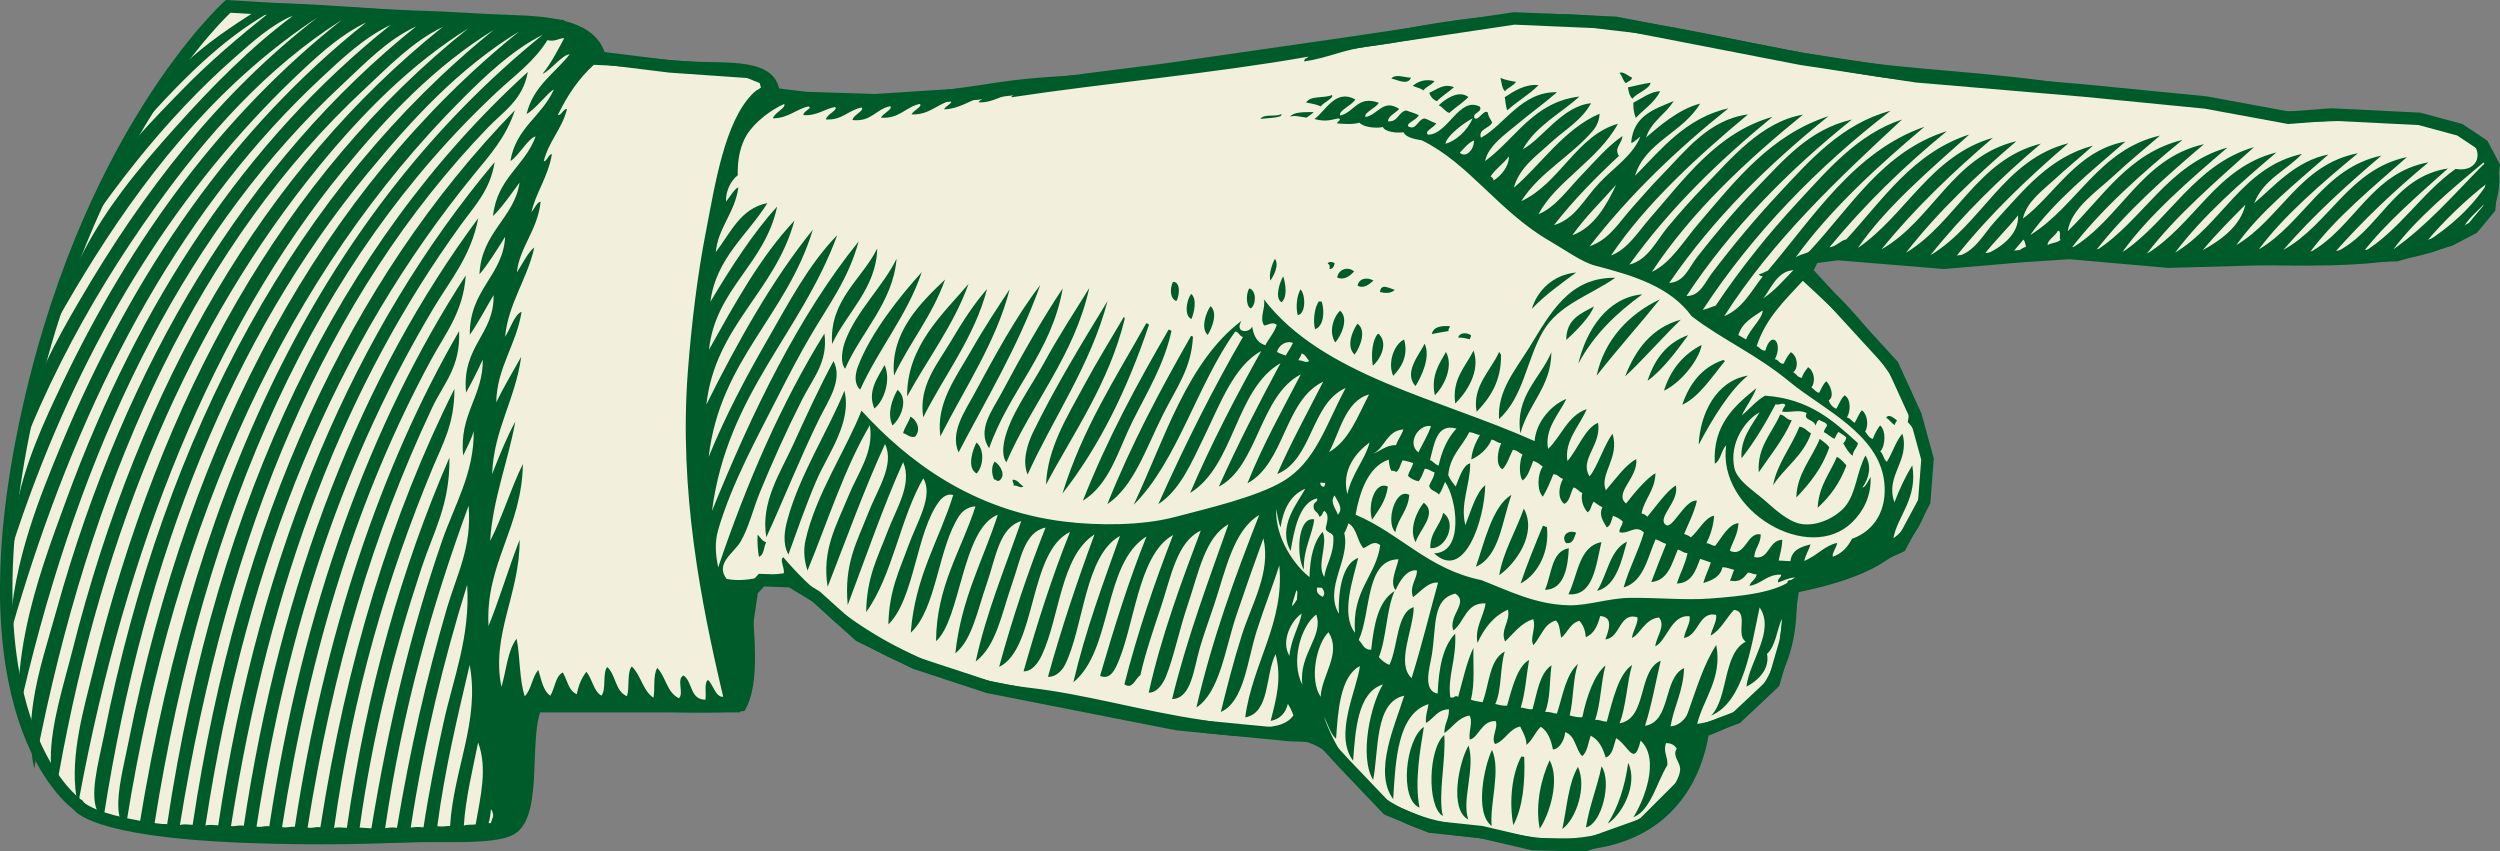 <?xml version="1.0" encoding="utf-8"?>
<!-- Generator: Adobe Illustrator 16.0.0, SVG Export Plug-In . SVG Version: 6.00 Build 0)  -->
<!DOCTYPE svg PUBLIC "-//W3C//DTD SVG 1.1//EN" "http://www.w3.org/Graphics/SVG/1.1/DTD/svg11.dtd">
<svg version="1.1" id="Layer_1" xmlns="http://www.w3.org/2000/svg" xmlns:xlink="http://www.w3.org/1999/xlink" x="0px" y="0px"
	 width="136.117px" height="46.359px" viewBox="0 0 136.117 46.359" enable-background="new 0 0 136.117 46.359"
	 xml:space="preserve">
<rect x="0" y="0" width="136.117" height="46.359" fill="#808080" stroke="none"/>
<g>
	<path fill="#F2F0DD" d="M12.421,0.347c0,0-7.883,7.091-11.139,23.192c-3.256,16.101,2.959,20.288,2.959,20.288
		s0.693,1.394,8.962,1.721c8.27,0.328,13.769-0.409,13.769-0.409l1.409-4.172v-2.518h11.633l0.926-6.302l0.521-0.561l1.604,0.061
		l1.366,0.831l2.375,2.138l3.029,1.484l3.979,1.307l10.274,2.02l6.117,0.593l1.604,0.06l1.365,1.485l2.376,2.494l2.316,0.95
		l2.791,0.297l2.791,0.653l2.852,0.06l3.147-1.128l2.256-2.257l0.653-2.732l2.197-0.831l2.02-1.9l0.653-2.257l0.416-3.029
		l2.909-0.831l2.91-1.307l1.307-2.435l0.178-2.316l-0.652-2.375l-1.248-2.732l-3.266-3.563l-1.426-1.544l0.356-0.772l1.366-0.178
		l5.761,0.475l4.157-0.356l2.672-0.178l5.404,0.475l6.295-0.178l6.117-0.178l2.91-0.831l1.247-0.653l0.891-1.069l0.237-2.316
		l-0.594-1.128l-1.246-0.831l-2.198-0.594l-4.811-0.237l-2.316,0.178l-4.513-0.831l-6.651-0.653l-9.087-0.772L98.058,3.2
		L87.962,1.24l-5.523-0.237l-8.729,1.307L63.436,3.793L53.162,5.1l-5.523,0.356l-3.742-0.119L41.878,5.1L41.64,4.269L40.75,3.913
		l-4.276-0.297l-4.335-0.534l-1.604-1.663L15.451,0.527L12.421,0.347z"/>
	<path fill="none" stroke="#005B2B" stroke-width="0.678" stroke-miterlimit="10" d="M12.421,0.347c0,0-7.883,7.091-11.139,23.192
		c-3.256,16.101,2.959,20.288,2.959,20.288s0.693,1.394,8.962,1.721c8.27,0.328,13.769-0.409,13.769-0.409l1.409-4.172v-2.518
		h11.633l0.926-6.302l0.521-0.561l1.604,0.061l1.366,0.831l2.375,2.138l3.029,1.484l3.979,1.307l10.274,2.02l6.117,0.593l1.604,0.06
		l1.365,1.485l2.376,2.494l2.316,0.95l2.791,0.297l2.791,0.653l2.852,0.06l3.147-1.128l2.256-2.257l0.653-2.732l2.197-0.831
		l2.02-1.9l0.653-2.257l0.416-3.029l2.909-0.831l2.91-1.307l1.307-2.435l0.178-2.316l-0.652-2.375l-1.248-2.732l-3.266-3.563
		l-1.426-1.544l0.356-0.772l1.366-0.178l5.761,0.475l4.157-0.356l2.672-0.178l5.404,0.475l6.295-0.178l6.117-0.178l2.91-0.831
		l1.247-0.653l0.891-1.069l0.237-2.316l-0.594-1.128l-1.246-0.831l-2.198-0.594l-4.811-0.237l-2.316,0.178l-4.513-0.831
		l-6.651-0.653l-9.087-0.772L98.058,3.2L87.962,1.24l-5.523-0.237l-8.729,1.307L63.436,3.793L53.162,5.1l-5.523,0.356l-3.742-0.119
		L41.878,5.1L41.64,4.269L40.75,3.913l-4.276-0.297l-4.335-0.534l-1.604-1.663L15.451,0.527L12.421,0.347z"/>
	<path fill="#005B2B" d="M88.864,4.227c-0.204-0.076-0.482-0.36-0.688-0.258c0.151,0.158,0.181,0.431,0.356,0.566
		C88.629,4.417,88.823,4.407,88.864,4.227"/>
	<path fill="#005B2B" d="M89.872,4.504c-0.44,0.054-0.823,0.172-1.238,0.254C88.677,5,88.72,5.241,88.882,5.373
		C89.144,5.041,89.8,4.862,89.872,4.504"/>
	<path fill="#005B2B" d="M82.543,4.456c-0.306-0.05-0.603-0.108-0.85-0.213c0.072,0.25,0.074,0.566,0.246,0.723
		C82.108,4.759,82.395,4.684,82.543,4.456"/>
	<path fill="#005B2B" d="M89.065,6.418c0.447-0.477,1.011-0.825,1.328-1.447c-0.482-0.011-1.027,0.395-1.464,0.622
		C88.924,5.915,88.965,6.194,89.065,6.418"/>
	<path fill="#005B2B" d="M75.754,4.276c0.389,0.088,0.889,0.381,1.071-0.046C76.443,4.217,75.973,4.006,75.754,4.276"/>
	<path fill="#005B2B" d="M82.069,6.008c0.534-0.494,1.189-0.852,1.699-1.372c-0.7-0.084-1.346,0.327-1.838,0.655
		C81.975,5.531,81.976,5.813,82.069,6.008"/>
	<path fill="#005B2B" d="M78.104,4.414c-0.51-0.131-0.882,0.016-1.185,0.257c0.186,0.092,0.429,0.13,0.581,0.252
		C77.655,4.702,77.949,4.635,78.104,4.414"/>
	<path fill="#005B2B" d="M77.818,5.051c0.069,0.217,0.208,0.37,0.414,0.46c0.278-0.291,0.638-0.491,0.933-0.763
		C78.582,4.515,78.213,4.9,77.818,5.051"/>
	<path fill="#005B2B" d="M78.333,5.734c0.234,0.099,0.327,0.33,0.575,0.416c0.332-0.306,0.726-0.543,1.043-0.865
		C79.422,4.868,78.672,5.409,78.333,5.734"/>
	<path fill="#005B2B" d="M71.115,5.584c0.285,0.051,0.572,0.101,0.795,0.209c0.14-0.21,0.747-0.468,0.607-0.618
		C72.098,5.366,71.342,5.183,71.115,5.584"/>
	<path fill="#005B2B" d="M71.143,6.403c0.126-0.103,0.277-0.179,0.383-0.304c-0.49,0.016-1.04-0.032-1.291,0.251
		C70.537,6.256,70.812,6.379,71.143,6.403"/>
	<path fill="#005B2B" d="M68.626,6.473c0.353-0.046,1.262-0.049,1.131-0.26C69.454,6.381,68.819,6.182,68.626,6.473"/>
	<path fill="#005B2B" d="M81.616,22.817c1.343-1.215,1.489-3.204,2.391-4.764c0.857-1.483,2.589-1.979,3.94-2.929
		c-2.516-0.033-3.532,1.925-4.66,3.758C82.494,20.169,81.527,21.26,81.616,22.817"/>
	<path fill="#005B2B" d="M69.164,15.276c0.174-0.227,0.505-0.852,0.25-1.184C69.26,14.374,69.076,14.916,69.164,15.276"/>
	<path fill="#005B2B" d="M72.392,14.649c0.185-0.002,0.238-0.148,0.277-0.311c-0.07-0.079-0.37-0.125-0.376,0.032
		C72.41,14.385,72.404,14.514,72.392,14.649"/>
	<path fill="#005B2B" d="M73.726,14.781c-0.321-0.298-0.858-0.127-0.919,0.328C73.201,15.288,73.526,14.996,73.726,14.781"/>
	<path fill="#005B2B" d="M47.762,13.532c-0.82,1.662-2.622,2.812-2.457,5.195C46.094,17.037,47.719,15.677,47.762,13.532"/>
	<path fill="#005B2B" d="M85.934,19.801c0.856-1.596,2.095-2.768,3.483-3.773C87.508,16.193,86.359,17.987,85.934,19.801"/>
	<path fill="#005B2B" d="M74.781,15.279c-0.335-0.208-0.803-0.126-0.864,0.276C74.291,15.744,74.571,15.449,74.781,15.279"/>
	<path fill="#005B2B" d="M69.77,16.456c0.339-0.258,0.233-1.01,0.096-1.411C69.687,15.348,69.384,16.209,69.77,16.456"/>
	<path fill="#005B2B" d="M75.943,15.783c-0.315-0.09-0.758-0.38-0.807,0.116C75.484,15.981,75.733,15.972,75.943,15.783"/>
	<path fill="#005B2B" d="M46.014,20.076c0.867-1.998,2.611-3.617,2.802-5.992c-0.711,1.484-2.216,2.873-2.811,4.521
		C45.871,18.975,45.716,19.708,46.014,20.076"/>
	<path fill="#005B2B" d="M64.047,16.394c0.161-0.228,0.267-1.063-0.183-1.046C63.692,15.703,63.693,16.251,64.047,16.394"/>
	<path fill="#005B2B" d="M70.659,17.162c0.458-0.081,0.427-1.132,0.148-1.408C70.603,16.125,70.541,16.73,70.659,17.162"/>
	<path fill="#005B2B" d="M85.277,18.509c0.542-0.486,1.329-1.294,1.499-1.819C86.078,17.076,85.283,17.354,85.277,18.509"/>
	<path fill="#005B2B" d="M68.027,15.7c-0.183,0.226-0.206,0.974,0.074,1.094C68.405,16.572,68.417,15.84,68.027,15.7"/>
	<path fill="#005B2B" d="M88.481,20.495c0.948-0.876,2.017-2.105,3.035-3.091C89.962,17.832,89.064,18.989,88.481,20.495"/>
	<path fill="#005B2B" d="M48.677,20.451c0.857-1.821,2.076-3.24,2.779-5.231C50.161,16.448,48.454,18.094,48.677,20.451"/>
	<path fill="#005B2B" d="M53.034,21.468c-0.511,0.948-1.319,2.078-0.844,3.165c1.434-2.759,3.247-5.752,4.447-9.11
		C55.349,17.175,54.128,19.439,53.034,21.468"/>
	<path fill="#005B2B" d="M56.83,19.784c-0.717,1.319-1.892,2.877-2.162,4.287c-0.06,0.311-0.098,0.829,0.127,1.097
		c1.402-3.239,3.693-5.79,4.513-9.488C58.545,16.925,57.677,18.224,56.83,19.784"/>
	<path fill="#005B2B" d="M64.874,17.368c0.151-0.378,0.307-1.08-0.013-1.363C64.628,16.252,64.433,17.19,64.874,17.368"/>
	<path fill="#005B2B" d="M71.964,16.421c-0.053-0.003-0.107-0.006-0.16-0.01c-0.218,0.308-0.332,1.01-0.206,1.514
		C72.068,17.772,72.135,16.972,71.964,16.421"/>
	<path fill="#005B2B" d="M54.534,21.393c-0.509,0.96-1.357,2.018-0.679,3.012c1.092-3.134,3.401-5.215,4.007-8.701
		C56.814,17.252,55.548,19.483,54.534,21.393"/>
	<path fill="#005B2B" d="M52.733,15.458c-1.347,1.593-3.375,3.383-3.341,6.124C50.493,19.564,51.958,17.649,52.733,15.458"/>
	<path fill="#005B2B" d="M52.892,19.063c-0.856,1.506-1.938,2.893-1.693,4.695c1.291-2.557,3.061-5.18,3.772-8.006
		C54.345,16.703,53.609,17.801,52.892,19.063"/>
	<path fill="#005B2B" d="M51.784,18.563c-0.754,1.274-1.781,2.447-1.517,4.161c1.149-2.302,2.791-4.356,3.474-6.988
		C53.059,16.515,52.457,17.425,51.784,18.563"/>
	<path fill="#005B2B" d="M72.966,16.916c-0.374,0.349-0.637,1.163-0.267,1.728C72.976,18.353,73.481,17.366,72.966,16.916"/>
	<path fill="#005B2B" d="M65.757,18.237c0.213-0.352,0.579-1.177,0.154-1.571C65.676,16.987,65.352,17.879,65.757,18.237"/>
	<path fill="#005B2B" d="M89.704,20.73c0.783-0.555,1.568-1.592,2.215-2.485C90.792,18.641,90.095,19.517,89.704,20.73"/>
	<path fill="#005B2B" d="M78.933,17.756c-0.477-0.023-0.886,0.028-0.977,0.433c0.298-0.062,0.605-0.115,0.915-0.164
		C78.832,17.868,78.951,17.888,78.933,17.756"/>
	<path fill="#005B2B" d="M73.75,19.305c0.265-0.318,0.698-1.313,0.157-1.68C73.628,18.028,73.281,18.852,73.75,19.305"/>
	<path fill="#005B2B" d="M90.597,21.273c0.826-0.376,1.881-1.581,2.055-2.495C91.671,19.281,90.968,20.093,90.597,21.273"/>
	<path fill="#005B2B" d="M80.035,18.474c-0.009-0.103,0.063-0.116,0.06-0.214c-0.208-0.168-0.636-0.17-0.698,0.123
		C79.648,18.376,79.841,18.426,80.035,18.474"/>
	<path fill="#005B2B" d="M61.186,17.261c-0.703,1.191-1.476,2.45-2.201,3.794c-0.895,1.659-1.957,3.355-2.033,5.33
		c1.479-2.799,3.404-5.468,4.284-9.012C61.225,17.33,61.237,17.266,61.186,17.261"/>
	<path fill="#005B2B" d="M75.12,18.241c-0.01-0.043-0.043-0.066-0.105-0.061c-0.291,0.326-0.381,1.134-0.266,1.728
		C75.107,19.622,75.589,18.766,75.12,18.241"/>
	<path fill="#005B2B" d="M62.406,17.605c-1.646,2.948-3.462,5.709-4.56,9.267c2.017-2.574,3.541-5.696,4.718-9.203
		C62.496,17.662,62.493,17.595,62.406,17.605"/>
	<path fill="#005B2B" d="M75.855,20.463c0.437-0.445,0.842-1.084,0.595-1.98C75.901,18.74,75.538,19.76,75.855,20.463"/>
	<path fill="#005B2B" d="M82.781,23.603c0.414-1.602,1.683-2.553,1.685-4.424C83.887,20.578,82.467,21.579,82.781,23.603"/>
	<path fill="#005B2B" d="M93.91,19.668c-0.011-0.042-0.043-0.065-0.106-0.06c-1.121,0.384-1.809,1.25-2.212,2.431
		C92.501,21.625,93.216,20.512,93.91,19.668"/>
	<path fill="#005B2B" d="M77.567,18.711c-0.272,0.581-1.171,1.569-0.498,2.313C77.396,20.506,77.908,19.427,77.567,18.711"/>
	<path fill="#005B2B" d="M63.784,18.012c-0.068-0.007-0.072-0.074-0.158-0.063c-1.708,2.936-3.342,5.954-4.668,9.315
		c1.466-0.9,1.924-2.757,2.698-4.31C62.431,21.399,63.396,19.831,63.784,18.012"/>
	<path fill="#005B2B" d="M80.23,19.085c-0.405,0.843-1.198,1.552-0.996,2.884C79.833,21.387,80.628,20.223,80.23,19.085"/>
	<path fill="#005B2B" d="M81.723,19.282c-0.071-0.005-0.046-0.099-0.104-0.115c-0.429,0.989-1.481,1.872-1.221,3.252
		C81.095,21.703,81.766,20.759,81.723,19.282"/>
	<path fill="#005B2B" d="M64.846,18.292c-1.654,2.903-3.244,5.876-4.556,9.158c1.441-0.973,2.071-2.962,3.037-4.889
		c0.734-1.466,1.544-2.514,1.625-4.209C64.941,18.31,64.909,18.288,64.846,18.292"/>
	<path fill="#005B2B" d="M78.125,21.522c0.437-0.425,1.05-1.514,0.605-2.361C78.389,19.758,77.886,20.469,78.125,21.522"/>
	<path fill="#005B2B" d="M92.488,24.216c0.718-1.376,1.732-3.021,2.682-3.766C93.459,20.728,92.562,22.497,92.488,24.216"/>
	<path fill="#005B2B" d="M103.282,22.888c-0.129-0.089-0.442-0.399-0.584-0.144c0.183,0.111,0.287,0.296,0.469,0.408
		C103.163,23.018,103.255,22.99,103.282,22.888"/>
	<path fill="#005B2B" d="M95.76,25.715c0.621-0.92,1.32-1.755,1.797-2.836c-0.304-0.017-0.353-0.271-0.633-0.31
		C96.505,23.547,95.654,24.343,95.76,25.715"/>
	<path fill="#005B2B" d="M45.384,19.658c-0.795,1.474-1.502,3.022-2.226,4.61c-0.674,1.48-1.759,3.09-1.434,4.982
		c0.92-2.008,1.855-4.356,2.869-6.424C45.092,21.808,45.907,20.7,45.384,19.658"/>
	<path fill="#005B2B" d="M47.607,22.24c0.505-0.379,0.931-1.542,0.553-2.365C47.83,20.506,47.192,21.29,47.607,22.24"/>
	<path fill="#005B2B" d="M97.974,23.23c-0.43,1.078-1.229,2.044-1.434,3.186c0.649-0.985,1.635-1.595,2.065-2.821
		C98.39,23.478,98.271,23.271,97.974,23.23"/>
	<path fill="#005B2B" d="M99.079,23.895c-0.413,1.039-1.252,1.906-1.274,3.193c0.728-0.766,1.4-1.593,1.795-2.728
		C99.474,24.16,99.255,24.046,99.079,23.895"/>
	<path fill="#005B2B" d="M48.868,21.224c-0.278,0.477-0.59,1.296-0.273,1.945C49.042,22.774,49.5,21.743,48.868,21.224"/>
	<path fill="#005B2B" d="M42.877,28.283c-0.159,0.578-0.285,1.297,0.049,1.91c0.479-1.321,0.927-2.623,1.512-3.998
		c0.624-1.468,1.96-3.176,1.539-4.921C45.103,23.438,43.556,25.808,42.877,28.283"/>
	<path fill="#005B2B" d="M100.011,24.875c-0.369,0.901-0.975,1.541-1.046,2.771c0.67-0.604,1.216-1.348,1.567-2.305
		C100.379,25.167,100.234,24.985,100.011,24.875"/>
	<path fill="#005B2B" d="M49.573,22.682c-0.108,0.329-0.309,0.556-0.402,0.903c0.229,0.051,0.311,0.238,0.636,0.2
		C50.152,23.449,49.958,22.895,49.573,22.682"/>
	<path fill="#005B2B" d="M53.168,24.092c-0.214,0.399-0.539,1.379,0.003,1.688C53.546,25.398,53.621,24.476,53.168,24.092"/>
	<path fill="#005B2B" d="M54.154,25.13c-0.181,0.277-0.174,0.647-0.029,0.979c0.129-0.015,0.113,0.106,0.265,0.07
		C54.812,25.899,54.467,25.322,54.154,25.13"/>
	<path fill="#005B2B" d="M74.709,28.296c0.347-0.533,0.749-1.006,0.857-1.803C74.845,26.158,74.451,27.533,74.709,28.296"/>
	<path fill="#005B2B" d="M80.357,30.861c1.298-0.582,1.414-2.477,1.938-3.918C81.25,27.544,80.802,29.594,80.357,30.861"/>
	<path fill="#005B2B" d="M75.973,28.97c0.155-0.785,0.69-1.145,0.757-2.026C75.963,26.522,75.426,28.461,75.973,28.97"/>
	<path fill="#005B2B" d="M77.52,27.372c-0.349,0.411-0.845,1.454-0.439,2.153C77.231,28.899,78.308,27.975,77.52,27.372"/>
	<path fill="#005B2B" d="M82.967,27.69c-0.42,1.202-1.134,2.376-1.34,3.626C82.513,30.703,83.718,29.05,82.967,27.69"/>
	<path fill="#005B2B" d="M55.185,26.444c0.211-0.053,0.396,0.189,0.534,0.031c-0.214-0.1-0.276-0.343-0.578-0.361
		C55.097,26.278,55.228,26.28,55.185,26.444"/>
	<path fill="#005B2B" d="M78.574,27.923c-0.159,0.723-0.705,1.016-0.7,1.92C78.725,29.929,79.362,28.453,78.574,27.923"/>
	<path fill="#005B2B" d="M84.221,28.69c-0.102,0.006-0.116-0.067-0.212-0.066c-0.427,1.025-0.85,2.054-1.218,3.143
		C83.724,31.285,84.385,30.031,84.221,28.69"/>
	<path fill="#005B2B" d="M85.817,29.001c-0.514-0.195-0.823,0.241-0.552,0.566C85.673,29.629,85.698,29.262,85.817,29.001"/>
	<path fill="#005B2B" d="M71.554,28.275c-0.937-0.152-0.973,2.072-0.564,2.745C70.953,29.886,71.472,29.09,71.554,28.275"/>
	<path fill="#005B2B" d="M86.952,32.173c1.075-0.267,1.352-1.721,1.632-2.684C87.638,29.94,87.518,31.303,86.952,32.173"/>
	<path fill="#005B2B" d="M85.395,32.355c1.366,0.124,1.5-1.589,1.797-2.837C85.95,29.749,85.917,31.323,85.395,32.355"/>
	<path fill="#005B2B" d="M84.118,32.117c1.075-0.023,1.249-1.286,1.299-2.267C84.453,30.015,84.488,31.292,84.118,32.117"/>
	<path fill="#005B2B" d="M41.248,29.114c-0.025,0.446,0.015,0.831,0.071,1.202c0.289-0.091,0.258-0.536,0.398-0.794
		C41.476,29.464,41.407,29.247,41.248,29.114"/>
	<path fill="#005B2B" d="M77.287,43.974c-0.28-1.443,0.05-3.215,0.24-4.398C76.531,40.239,76.166,43.51,77.287,43.974"/>
	<path fill="#005B2B" d="M79.958,40.589c-0.528,0.897-1.061,3.495-0.015,4.031C79.572,43.557,80.34,41.848,79.958,40.589"/>
	<path fill="#005B2B" d="M81.234,40.828c-0.426,0.889-0.964,3.438-0.018,4.14C81.104,43.739,81.731,41.955,81.234,40.828"/>
	<path fill="#005B2B" d="M82.828,41.194c-0.502,0.927-0.676,2.43-0.433,3.733c0.507-0.931,0.653-2.317,0.594-3.724
		C82.935,41.2,82.881,41.197,82.828,41.194"/>
	<path fill="#005B2B" d="M87.533,44.847c0.813-0.517,1.666-2.179,1.116-3.313C88.467,42.85,88.096,43.956,87.533,44.847"/>
	<path fill="#005B2B" d="M83.833,45.121c0.521-0.766,1.125-2.633,0.54-3.728C83.94,42.321,83.569,43.775,83.833,45.121"/>
	<path fill="#005B2B" d="M86.349,45.05c0.841-0.173,1.434-2.453,0.85-3.328C86.959,42.881,86.544,43.843,86.349,45.05"/>
	<path fill="#005B2B" d="M85.063,45.138c0.758-0.55,1.346-2.316,0.851-3.382C85.395,42.623,85.313,43.973,85.063,45.138"/>
	<path fill="#005B2B" d="M135.817,8.45c-1.28-2.734-7.095-2.337-10.949-2.385c-2.045-0.025-4.14-0.562-6.073-0.846
		c-2.097-0.308-4.263-0.321-6.24-0.638c-4.206-0.675-8.527-0.767-12.479-1.385c-4.011-0.627-7.809-1.611-11.705-2.157
		c-4.286-0.601-8.241-0.175-11.785,0.508c-3.671,0.707-7.277,1.16-11.017,1.643c-1.835,0.237-3.631,0.713-5.481,0.823
		c-1.956,0.116-3.865,0.183-5.792,0.478c-3.732,0.569-7.597,1.132-11.839,0.504c-0.271-1.883-2.801-1.526-4.979-1.654
		c-1.691-0.099-3.248-0.313-4.534-0.429c-0.559-1.758-2.752-2.028-5.18-2.101c-1.608-0.049-3.285-0.186-4.755-0.225
		c-3.91-0.104-7.945-0.687-10.585-0.239c0.525,0.074,1.033,0.166,1.599,0.203c-2.806,1.735-5.566,3.82-6.951,6.948
		c1.265-1.401,2.528-2.807,3.912-4.076c1.138-1.044,2.357-1.997,3.731-2.778c-1.628,1.3-3.336,2.731-4.893,4.345
		C9.719,5.094,9.616,5.2,9.513,5.306c-1.88,1.936-3.988,4.052-4.673,6.964c0.83-1.21,1.708-2.393,2.626-3.534
		c1.635-2.03,3.405-3.927,5.299-5.591c0.99-0.871,2.017-1.811,3.227-2.317c-2.31,1.714-4.416,3.839-6.444,6.106
		c-0.982,1.098-1.982,2.244-2.904,3.478c-1.522,2.035-2.834,4.307-3.51,6.989c0.641-1.138,1.304-2.251,1.989-3.339
		c3.286-5.216,7.14-9.801,12.148-13.103c-5.317,4.11-9.444,9.402-12.974,15.464c-0.155,0.267-0.311,0.532-0.463,0.801
		c-1.222,2.153-2.452,4.513-2.683,7.361c0.653-1.685,1.383-3.306,2.171-4.87c1.521-3.019,3.264-5.821,5.131-8.431
		c2.835-3.963,6.068-7.6,10.151-10.193C12.163,6.183,7.208,12.884,3.404,20.848c-0.249,0.522-0.501,1.053-0.747,1.594
		c-1.013,2.234-1.911,4.651-2.041,7.45c0.425-1.32,0.879-2.611,1.362-3.873C5.417,17.031,10.314,9.55,16.545,3.748
		c1.014-0.944,2.126-1.928,3.393-2.525C12.71,6.965,7.27,14.771,3.357,24.169c-0.611,1.468-1.235,2.997-1.742,4.602
		c-0.583,1.843-1.012,3.785-1.087,5.856c0.277-0.978,0.568-1.941,0.87-2.895C4.93,20.563,10.125,11.1,17.493,4.24
		c1.147-1.068,2.34-2.203,3.779-2.884C13.377,7.647,7.563,16.44,3.643,27.127C2.809,29.401,1.9,31.81,1.388,34.394
		c-0.29,1.462-0.454,2.98-0.402,4.564c0.179-0.801,0.368-1.593,0.562-2.378C4.84,23.313,10.349,12.319,18.605,4.632
		c1.255-1.168,2.47-2.466,4.055-3.195c-9.122,7.3-15.836,18.305-19.575,31.76c-0.454,1.635-1.021,3.33-1.277,5.057
		c-0.176,1.186-0.206,2.385,0.053,3.59c0.121-0.637,0.249-1.266,0.379-1.894C5.31,25.222,10.986,13.101,19.828,4.867
		c1.331-1.239,2.622-2.6,4.276-3.399C14.436,9.181,7.609,20.867,3.926,35.48c-0.42,1.666-1.168,3.966-1.16,5.819
		c0.003,0.611,0.087,1.174,0.293,1.649c0.047-0.276,0.097-0.55,0.146-0.824C5.63,28.628,10.428,17.544,17.348,9.08
		c2.358-2.885,5.011-5.579,8.145-7.532C15.475,9.553,8.757,21.487,5.072,36.528c-0.489,1.997-1.264,4.578-0.917,6.833
		c0.024,0.157,0.053,0.313,0.088,0.466c0.02-0.107,0.041-0.213,0.061-0.32C6.854,29.792,11.59,17.938,18.679,9.267
		c2.381-2.912,5.023-5.689,8.202-7.637C16.345,10.141,8.993,23.315,5.661,40.049c-0.287,1.441-0.848,3.353-0.293,4.235
		c0.07,0.112,0.155,0.21,0.264,0.285c0.007-0.047,0.015-0.094,0.022-0.141c2.241-14.355,7.061-26.103,14.302-34.924
		c2.424-2.952,5.027-5.791,8.313-7.793c-10.647,8.567-17.92,21.855-21.283,38.742c-0.234,1.176-0.614,2.601-0.537,3.619
		c0.013,0.162,0.055,0.463,0.141,0.684c0.062,0.155,0.146,0.271,0.258,0.266c0.011-0.068,0.023-0.136,0.034-0.205
		c2.681-16.77,8.899-30.002,18.225-39.368c1.339-1.345,2.808-2.738,4.44-3.554C17.863,11.357,10.707,25.853,7.603,44.849
		c-0.022,0.029-0.061,0.041-0.105,0.045c-0.157,0.015-0.412-0.08-0.486,0.029c4.554,0.596,11.006,1.061,15.916,0.933
		c1.375-0.036,3.846,0.124,4.933-0.365c1.793-0.806,0.888-4.936,1.599-6.88c3.549-0.122,7.653,0.372,11.072,0.104
		c0.958-1.579,0.439-4.493,0.412-6.567c2.096-1.067,3.238,0.591,4.549,1.737c2.595,2.271,5.794,3.103,9.884,4.012
		c3.667,0.814,7.686,1.856,11.865,2.166c1.487,0.11,3.275,0.023,4.267,0.468c2.215,0.996,2.954,3.495,5.376,4.456
		c1.226,0.486,2.772,0.469,4.204,0.736c1.525,0.285,3.049,0.597,4.369,0.583c4.064-0.039,6.865-2.309,7.571-6.258
		c2.937-1.066,4.979-3.422,4.783-7.782c3.612-0.742,7.283-2.007,7.36-6.379c0.031-1.751-0.584-3.27-1.252-4.596
		c-0.91-1.804-2.366-3.671-3.805-5.126c-0.461-0.466-1.525-1.054-1.451-1.557c0.109-0.74,1.962-0.474,2.954-0.372
		c1.104,0.114,2.422,0.224,3.522,0.261c2.383,0.081,4.169-0.434,6.381-0.443c2.249-0.011,4.466,0.396,6.729,0.34
		c5.896-0.145,14.729,1.045,17.309-2.69C136.115,10.897,136.269,9.415,135.817,8.45 M19.581,45.06
		c0.732-5.202,1.898-9.687,3.368-14.131c0.671-2.029,1.563-3.488,1.519-6.014c-2.571,5.931-4.489,12.588-5.583,20.158
		c-0.246-0.012-0.521-0.055-0.696,0.014c1.042-7.395,2.906-13.67,5.352-19.572c0.565-1.362,1.204-2.422,1.201-4.343
		c-3.434,6.846-5.882,14.786-7.299,23.871c-0.28-0.048-0.408,0.072-0.696,0.014c1.386-8.731,3.577-16.063,6.787-22.866
		c0.631-1.336,1.542-2.191,1.463-4.164c-4.258,7.354-7.335,16.506-8.945,26.99c-0.261-0.028-0.407,0.071-0.696,0.014
		c1.558-9.891,4.173-18.136,8.095-25.405c0.785-1.456,1.782-2.652,1.905-4.628c-5.18,7.978-8.888,18.079-10.694,29.992
		c-0.279-0.048-0.407,0.072-0.696,0.013c1.74-11.228,4.894-20.264,9.624-28.202c0.955-1.602,2.047-2.836,2.449-4.923
		c-6.316,8.515-10.732,19.625-12.767,33.084c-0.289-0.058-0.435,0.042-0.696,0.014c2.132-13.467,6.208-24.036,12.543-32.771
		c0.735-1.014,1.571-1.853,1.813-3.38c-7.554,8.993-12.796,21.044-15.051,36.111c-0.247-0.012-0.521-0.055-0.696,0.014
		c2.279-14.884,7.172-26.327,14.603-35.43c0.888-1.088,1.751-2.024,2.246-3.519C19.04,15.25,12.99,28.259,10.49,44.909
		c-0.247-0.012-0.521-0.055-0.696,0.014C12.409,28.796,17.75,16.108,26.56,6.95c0.87-0.903,1.908-1.511,2.178-3.032
		C18.494,13.238,11.796,26.988,9.1,44.882c-0.289-0.06-0.435,0.042-0.696,0.014c2.745-17.266,8.81-30.722,18.698-39.93
		c0.955-0.889,1.985-1.618,2.705-2.783c0.395,0.113,0.614-0.102,0.913-0.11c-0.217,0.405-0.698,1.368-1.182,1.947
		c0.408-0.15,1.094-1.067,1.476-1.058c-0.817,1.041-1.967,1.711-2.344,3.241C29.114,6,29.83,5.022,30.154,4.873
		c-0.642,1.46-2.056,2.063-2.365,3.893c0.403-0.21,1-1.285,1.377-1.335c-0.605,1.631-2.106,2.269-2.323,4.331
		c0.449-0.419,0.998-1.214,1.446-1.822c-0.284,1.934-2.071,2.683-2.184,4.994c0.435-0.491,0.968-1.359,1.399-2.042
		c-0.117,2.137-1.947,2.857-1.926,5.335c0.393-0.539,0.878-1.459,1.295-2.158c0.049,2.153-1.739,2.751-1.498,5.306
		c0.324-0.578,0.627-1.177,0.91-1.799c0.031,1.979-1.299,2.986-1.066,5.222c0.205-0.428,0.428-0.836,0.575-1.328
		c0.023,2.294-1.042,4-1.732,6c-1.668,4.832-2.893,9.891-3.841,15.63C20.008,45.085,19.794,45.073,19.581,45.06 M20.971,45.087
		c0.946-6.48,2.579-12.199,4.542-17.55c0.194,2.26-0.656,3.775-1.186,5.597c-1.085,3.734-2.004,7.657-2.713,11.936
		C21.361,45.034,21.167,45.062,20.971,45.087 M22.363,45.059c0.727-4.737,1.793-9.098,3.073-13.222
		c0.171,2.849-0.75,5.061-1.297,7.552c-0.405,1.841-0.777,3.665-1.08,5.657C22.793,45.014,22.568,45.026,22.363,45.059
		 M23.81,44.981c0.413-3.119,1.097-5.938,1.762-8.777c0.568,3.057-0.881,5.679-1.066,8.764C24.27,44.968,24.09,45.03,23.81,44.981
		 M25.899,44.885c-0.203,0.038-0.483-0.011-0.644,0.072c0.089-1.476,0.487-3.094,0.778-4.531
		C26.553,41.831,26.163,43.366,25.899,44.885 M26.597,44.817c0.075-0.216,0.113-0.473,0.13-0.754
		c0.162,0.148,0.097,0.508,0.247,0.668C26.919,44.838,26.765,44.836,26.597,44.817 M38.548,37.019
		c-0.224,0.163-0.08,0.735-0.14,1.081c-0.857-0.012-0.688-0.98-1.191-1.323c-0.404,0.181,0.037,0.988-0.251,1.239
		c-0.658-0.304-0.711-1.171-1.181-1.649c-0.244,0.399-0.11,1.205-0.209,1.622c-0.583-0.391-0.678-1.236-1.179-1.703
		c-0.273,0.334-0.105,1.157-0.263,1.619c-0.646-0.263-0.596-1.173-1.076-1.589c-0.264,0.344-0.037,1.233-0.315,1.562
		c-0.442-0.274-0.491-0.917-0.817-1.302c-0.247,0.325-0.433,0.719-0.518,1.224c-0.466-0.201-0.521-0.784-0.767-1.189
		c-0.415,0.214-0.424,0.877-0.68,1.268c-0.408-0.289-0.483-0.889-0.653-1.4c-0.335,0.377-0.38,1.077-0.738,1.429
		c-0.297-0.905-0.248-2.131-0.44-3.132c-0.496,0.629-0.564,1.733-0.828,2.621c-0.579-2.845,1.008-5.054,0.99-8.006
		c-0.598,1.528-1.082,3.183-1.693,4.695c-0.186-3.395,1.815-5.326,1.871-8.825c-0.659,1.328-1.114,2.885-1.785,4.199
		c0.146-2.292,0.974-4.313,1.374-6.512c-0.482,0.888-0.877,1.874-1.264,2.868c0.081-2.401,1.265-4.065,1.583-6.391
		c-0.456,0.824-0.941,1.615-1.359,2.481c0.032-1.895,1.097-3.128,1.379-4.932c-0.381,0.139-0.611,0.932-0.897,1.364
		c0.167-1.801,1.202-3.123,1.591-4.865c-0.321,0.225-0.66,0.916-0.951,1.361c0.144-1.377,1.133-2.301,1.293-3.847
		c-0.161-0.027-0.354,0.392-0.498,0.57c0.209-1.003,0.913-1.945,1.111-3.149c-0.116-0.106-0.323,0.462-0.438,0.355
		c0.28-1.094,0.979-1.722,1.261-2.813c-0.125-0.116-0.365,0.415-0.49,0.298c0.513-1.06,1.142-1.992,1.954-2.719
		c2.063,0.06,4.289,0.415,6.564,0.548c0.663,0.039,2.533-0.151,2.607,0.479c0.032,0.268-0.211,0.236-0.497,0.516
		c-1.558,1.521-2.08,5.002-2.582,7.585c-0.441,2.265-0.777,4.936-0.979,7.625c-0.482,6.44,0.708,12.481,1.929,17.656
		C38.96,37.973,38.838,37.278,38.548,37.019 M71.666,33.458c0.42,1.187-0.965,2.142-0.758,3.823
		C70.253,36.023,70.832,34.079,71.666,33.458 M70.272,29.998c0.176-1.101,0.472-2.642,1.423-2.858
		c0.126,0.167-0.199,0.194-0.173,0.425c-0.018,0.298,0.271,0.311,0.304,0.563c0.183-0.004,0.159-0.236,0.277-0.311
		c0.294,0.21,0.152,0.585,0.079,0.931c0.011,0.271,0.361,0.227,0.414,0.46c0.055,0.979-0.378,1.416-0.495,2.204
		c-0.436-0.652,0.219-1.75-0.086-2.456c-0.49,0.541-0.692,1.403-0.716,2.465c-0.791-0.61-1.88-2.12-1.815-3.703
		c0.076,0.335,0.114,0.705,0.237,0.995c0.159-1.023,0.561-1.777,1.348-2.101C70.677,27.35,69.525,28.671,70.272,29.998
		 M71.881,26.278c0.089,0.005,0.178,0.01,0.267,0.016c0.02,0.115-0.04,0.142-0.06,0.214C71.953,26.494,71.884,26.417,71.881,26.278
		 M75.986,32.13c0.227-0.5,0.597-1.132,1.155-1.076c0.059,0.4-0.437,0.864-0.204,1.459c0.402-0.287,0.821-0.844,1.361-0.792
		c-0.483,1.738-0.841,3.262-1.44,5.2c-0.865-0.801,0.1-2.637,0.116-3.862c-0.938,0.273-0.85,2.164-1.325,3.138
		c-0.249-0.085-0.412-0.251-0.576-0.415c0.423-1.049,0.403-2.588,0.857-3.601c-0.891,0.547-1.125,1.822-1.272,3.194
		c-0.427,0.01-0.467-0.341-0.68-0.53c0.681-1.474,0.347-4.371,2.165-4.395C76.06,30.911,75.635,31.733,75.986,32.13 M73.775,34.453
		c-0.792-1.008-0.102-2.925,0.177-4.076c-0.807,0.286-1.098,1.627-1.055,3.043c-0.832-1.42,0.643-2.964,0.293-4.396
		c0.104-0.147,0.157-0.35,0.229-0.531c0.47,0.269,0.467,0.976,0.815,1.355c0.331-0.144,0.564-0.447,0.915-0.165
		C74.92,31.377,73.597,32.108,73.775,34.453 M72.664,26.977c0.163,0.33,0.5,0.698,0.182,1.046
		C72.742,27.719,72.382,27.317,72.664,26.977 M73.361,26.91c-0.342-1.321,0.491-2.299,1.208-2.817
		C74.34,25,73.584,25.809,73.361,26.91 M72.36,24.617c0.565-1.001,0.868-2.782,2.181-3.141
		C73.925,22.647,73.462,23.987,72.36,24.617 M72.016,32.497c-0.177-0.101-0.366-0.188-0.306-0.508
		c0.088,0.005,0.177,0.01,0.267,0.016C72.091,32.165,72.165,32.346,72.016,32.497 M70.621,32.632
		c-0.489,0.793-0.203,0.099-0.039-0.492C70.701,32.206,70.591,32.484,70.621,32.632 M70.864,33.41
		c-0.044,0.516-0.601,1.429-0.657,2.305C69.718,34.89,70.319,33.782,70.864,33.41 M72.332,34.421
		c0.733,1.153-0.373,2.342-0.427,3.517C71.278,37.012,71.669,35.074,72.332,34.421 M90.735,43.346
		c-1.216,1.455-3.348,2.332-5.955,2.32c-1.847-0.008-3.277-0.548-5.007-0.729c-4.341-0.455-6.583-2.868-7.688-5.898
		c0.229,0.387,0.328,0.893,0.66,1.184c0.103-1.464,0.213-3.396,1.296-3.957c-0.136,1.219-1.441,3.738-0.369,5.154
		c0.126-1.649,0.239-3.723,1.623-4.154c-0.666,1.082-1.306,3.934-0.531,5.199c0.312-1.604,0.077-4.246,1.69-4.587
		c-0.452,1.502-1.711,4.145-0.598,5.632c0.122-2.079,0.232-4.646,1.922-5.173c-0.045,0.346-0.174,0.596-0.139,1.028
		c0.428-0.237,0.618-0.737,1.253-0.744c0.011,0.536-0.255,0.766-0.253,1.292c0.464-0.309,0.731-0.835,1.366-0.955
		c0.213,0.32-0.05,0.811,0.014,1.309c0.493-0.093,0.64-1.048,1.421-1.006c0.142,0.36-0.284,0.935-0.037,1.251
		c0.567-0.194,0.744-0.822,1.366-0.955c0.142,0.308,0.329,0.574,0.345,1c0.323-0.258,0.477-0.706,0.779-0.989
		c0.384,0.259,0.559,0.713,0.657,1.237c0.313,0.001,0.625-0.46,0.671-0.941c0.568,0.193,0.551,0.932,0.924,1.308
		c0.283-0.229,0.327-0.724,0.461-1.117c0.459,0.225,0.663,0.687,0.821,1.191c0.385-0.133,0.425-0.65,0.566-1.056
		c0.688,0.405,0.977,1.625,1.334,0.132c1.085,1.015,0.174,3.29-0.395,4.173c0.939-0.363,1.267-1.89,1.851-2.834
		c0.032-0.478-0.247-0.736-0.07-1.203c0.301,0.002,0.474,0.124,0.58,0.308c-0.247,0.358,0.148,0.708,0.183,1.045
		C91.525,42.296,90.974,43.059,90.735,43.346 M92.405,39.413c0.349-1.385,1.385-2.505,1.039-4.299
		c-0.685,1.06-1.058,2.332-1.557,3.724c-0.123,0.341-0.523,0.696-0.931,0.707c0.191-1.116,0.691-1.891,0.737-3.17
		c-1.162,0.544-0.688,2.908-2.128,3.144c0.357-1.102,0.576-2.356,0.855-3.546c-1.274,0.552-0.709,3.146-2.242,3.41
		c0.364-0.906,0.394-2.187,0.684-3.175c-0.741,0.487-1.059,1.934-1.376,3.08c-0.254,0.007-0.365-0.118-0.64-0.092
		c0.313-0.852,0.312-2.053,0.57-2.964c-0.614,0.499-1.033,1.699-1.261,2.813c-0.108,0.036-0.513-0.029-0.693-0.095
		c0.223-0.858,0.168-2.023,0.459-2.806c-0.669,0.586-0.832,1.735-1.151,2.711c-0.228-0.017-0.371-0.113-0.64-0.092
		c0.295-0.771,0.224-1.612,0.345-2.541c-0.661,0.447-0.777,1.497-1.035,2.392c-0.269,0.021-0.412-0.075-0.64-0.092
		c0.242-0.761,0.304-1.724,0.453-2.589c-0.637,0.342-0.931,1.552-1.199,2.49c-0.253,0.007-0.445-0.044-0.64-0.092
		c0.354-0.75,0.253-2.006,0.515-2.858c-0.842,0.433-0.842,1.801-1.207,2.763c-0.213-0.048-0.464-0.062-0.638-0.146
		c0.231-0.82,0.116-2.026,0.139-2.824c-0.369,0.788-0.574,1.76-0.83,2.676c-0.195-0.129-0.164,0.094-0.428,0.029
		c-0.162-1.141,0.345-2.059,0.265-3.472c-0.672,0.696-0.899,1.886-0.954,3.268c-0.851-0.175-0.418-1.451-0.311-2.143
		c0.244-1.567,0.013-3.011,1.276-3.304c0.749,0.492-0.402,1.189-0.113,2.01c0.615-0.459,0.678-1.533,1.757-1.477
		c-0.107,0.727-0.598,1.318-0.44,2.152c0.37-0.808,0.873-1.465,1.66-1.81c0.14,0.647-0.435,1.085-0.159,1.734
		c0.477-0.444,0.851-1.003,1.534-1.218c0.172,0.516-0.209,1.043,0.011,1.418c0.406-0.448,0.569-1.167,1.218-1.346
		c0.228,0.193,0.215,0.61,0.293,0.943c0.353-0.283,0.493-0.802,0.99-0.923c0.204,0.216,0.325,0.509,0.348,0.892
		c0.444-0.181,0.649-0.627,0.784-1.152c0.756,0.039,0.451,0.818,0.282,1.27c0.836-0.085,0.745-1.493,1.749-1.205
		c0.045,0.325-0.248,0.729-0.302,1.127c0.447-0.196,0.729-1.063,1.479-1.112c0.374,0.473-0.156,1.045-0.208,1.568
		c0.624-0.286,0.877-1.756,1.868-1.635c0.067,0.367-0.252,0.763-0.303,1.181c0.809-0.133,0.801-1.467,1.749-1.259
		c0.057,0.335-0.226,0.752-0.301,1.127c0.567-0.307,0.837-0.944,1.272-1.396c0.833,0.076,0.066,1.37,0.644,1.726
		c-1.255,0.648-0.935,3.047-1.888,4.03c1.774-0.767,2.161-3.662,2.64-5.893c0.868,1.275-0.562,2.923-0.719,4.316
		c0.463-0.236,1.299-0.843,1.123-1.786c0.468-0.418,0.531-1.284,0.808-1.915C96.904,36.954,95.276,39.024,92.405,39.413
		 M93.092,32.588c-1.357,0.101-2.748-0.053-4.333-0.036c-1.164,0.011-2.275,0.424-3.329,0.403c-1.832-0.033-3.342-0.817-4.773-1.369
		c-2.916-0.598-4.403-2.525-6.849-3.561c0.214-1.21,0.674-2.622,1.803-3c0.028,0.22,0.044,0.451,0.143,0.607
		c0.124-0.01,0.204,0.021,0.265,0.069c0.188-0.13,0.232-0.416,0.341-0.634c0.228,0.018,0.389,0.096,0.584,0.144
		c-0.066,0.263-0.215,0.437-0.288,0.691c0.137,0.154,0.341,0.247,0.579,0.306c0.158-0.18,0.236-0.447,0.342-0.688
		c0.237,0.008,0.327,0.153,0.529,0.194c-0.032,0.32-0.208,0.481-0.29,0.745c0.052,0.269,0.388,0.273,0.521,0.467
		c0.158-0.18,0.237-0.449,0.342-0.688c0.634,0.888,1.068,3.859-0.599,3.887c1.666,1.561,2.757-1.865,2.786-3.704
		c-0.483,0.36-0.784,1.413-1.081,2.17c-0.298-1.152,0.266-2.177,0.262-3.362c-0.376,0.069-0.6,0.794-0.787,1.261
		c-0.155-0.189-0.307-0.384-0.409-0.623c0.105-1.082,0.764-1.55,1.14-2.33c0.249-0.003,0.354,0.129,0.585,0.144
		c-0.21,0.385-0.419,0.771-0.469,1.334c0.366-0.142,0.905-0.564,1.103-1.079c0.219,0.026,0.296,0.183,0.529,0.194
		c-0.177,0.349-0.345,1.199,0.064,1.42c0.267-0.267,0.383-0.699,0.566-1.057c0.246,0.019,0.342,0.176,0.527,0.249
		c-0.159,0.318-0.222,1.148,0.011,1.418c0.3-0.229,0.413-0.667,0.567-1.057c0.236,0.044,0.363,0.19,0.525,0.303
		c-0.281,0.389-0.339,1.275,0.004,1.635c0.225-0.369,0.4-0.792,0.572-1.219c0.266,0,0.313,0.201,0.527,0.248
		c-0.22,0.397-0.328,1.054,0.066,1.366c0.317-0.135,0.327-0.61,0.509-0.896c0.207,0.053,0.283,0.229,0.473,0.3
		c-0.094,0.4,0.062,0.801,0.289,1.052c0.193-0.103,0.195-0.419,0.338-0.578c0.157,0.101,0.28,0.231,0.473,0.299
		c-0.221,0.438,0.047,0.767,0.233,1.104c0.223-0.091,0.251-0.396,0.341-0.634c0.206,0.072,0.382,0.174,0.526,0.304
		c-0.005,0.257-0.183,0.322-0.179,0.589c0.505,0.139,0.881-0.45,1.337,0.023c-0.316,1.053-0.802,1.92-1.106,2.986
		c1.083-0.314,1.298-1.593,1.737-2.622c0.219,0.061,0.362,0.191,0.581,0.252c-0.282,0.679-0.547,1.378-0.812,2.077
		c0.927-0.094,1.116-1.009,1.444-1.768c0.202,0.041,0.29,0.187,0.529,0.194c-0.131,0.623-0.4,1.092-0.585,1.654
		c0.805-0.023,1.027-0.693,1.271-1.342c0.208,0.053,0.383,0.137,0.582,0.198c-0.123,0.388-0.299,0.717-0.408,1.119
		c0.467-0.155,0.923-0.324,1.042-0.864c0.26,0.005,0.427,0.097,0.639,0.146c-0.095,0.178-0.139,0.41-0.232,0.587
		c0.56,0.115,0.761-0.167,0.977-0.435c0.207-0.017,0.258,0.113,0.479,0.083c-0.046,0.305-0.311,0.367-0.394,0.631
		c0.673-0.095,0.945-0.637,1.73-0.607c-0.012,0.193-0.203,0.187-0.174,0.427c0.306-0.093,0.548-0.253,0.918-0.273
		C96.808,32.285,94.773,32.463,93.092,32.588 M74.764,24.704c0.646-0.331,0.749-1.267,1.646-1.32
		c-0.101,0.319-0.296,0.533-0.4,0.849C75.456,24.234,75.181,24.548,74.764,24.704 M77.228,24.629
		c-0.643-0.475-0.008-1.547,0.685-1.431C77.734,23.731,77.456,24.152,77.228,24.629 M79.299,23.334
		c-0.472,0.506-0.79,1.183-0.97,2.014c-0.208-0.053-0.283-0.229-0.473-0.3C78.091,24.217,78.197,23.021,79.299,23.334
		 M103.889,22.27c0.068,0.199,0.036,0.45-0.021,0.707c1.601,1.626,0.732,5.303-0.779,6.329c0.221-1.219,1.337-2.156,1.028-3.972
		c-0.374,0.615-0.693,1.291-0.97,2.014c-0.528-1.452,0.862-2.24,0.434-3.733c-0.37,0.413-0.537,1.052-0.849,1.529
		c-0.185-0.127-0.183-0.428-0.357-0.564c0.28-0.279,0.329-1.146-0.011-1.418c-0.161,0.214-0.294,0.461-0.396,0.739
		c-0.214-0.065-0.294-0.255-0.416-0.405c0.211-0.344,0.111-0.965-0.179-1.155c-0.168,0.189-0.258,0.463-0.396,0.685
		c-0.148-0.09-0.221-0.253-0.419-0.297c0.202-0.311,0.235-0.997-0.124-1.206c-0.209,0.181-0.303,0.488-0.45,0.737
		c-0.207-0.09-0.345-0.243-0.415-0.46c0.342-0.233,0.076-0.84-0.129-1.042c-0.187,0.148-0.269,0.413-0.394,0.63
		c-0.199-0.044-0.27-0.206-0.419-0.296c0.244-0.326,0.151-0.889-0.181-1.101c-0.128,0.177-0.274,0.332-0.338,0.58
		c-0.253-0.012-0.288-0.226-0.473-0.3c0.321-0.263,0.226-0.899-0.128-1.097c-0.165,0.172-0.282,0.398-0.394,0.631
		c-0.254,0.007-0.255-0.221-0.474-0.246c0.466-0.907-0.198-1.627-0.521-0.466c-0.249,0.002-0.292-0.186-0.474-0.246
		c0.508-1.552,1.555-2.507,2.515-3.558C100.052,17.037,103.014,19.745,103.889,22.27 M95.068,18.483
		c-0.142-0.08-0.279-0.163-0.421-0.242c0.218-0.696,0.802-0.983,1.325-1.339C95.979,17.327,95.274,17.922,95.068,18.483
		 M95.991,16.25c0.325-0.317,0.733-1.508,1.652-1.538C97.116,15.25,96.629,15.834,95.991,16.25 M107.993,13.902
		c0.591-0.767,1.286-1.42,1.885-2.178C109.936,12.796,108.889,13.525,107.993,13.902 M109.603,13.724
		c0.176-0.236,0.38-0.439,0.556-0.676c0.104,0.079,0.111,0.249,0.148,0.39C110.047,13.505,109.925,13.725,109.603,13.724
		 M111.488,13.344c-0.027-0.274,0.432-0.493,0.558-0.784c0.216,0.01,0.034,0.392,0.146,0.499
		C112.022,13.226,111.689,13.212,111.488,13.344 M119.932,13.621c0.727-0.879,1.528-1.674,2.322-2.479
		C121.988,12.308,120.923,13.074,119.932,13.621 M128.649,13.75c1.253-1.625,3.04-3.142,4.632-4.578
		c-3.022,0.464-3.743,3.485-6.185,4.596c1.575-1.791,3.303-3.414,5.124-4.93c-3.121,0.56-4.036,3.571-6.46,4.906
		c1.407-1.902,3.464-3.57,5.292-5.192c-3.161,0.666-4.22,3.668-6.732,5.054c1.631-1.878,3.462-3.535,5.344-5.135
		c-3.153,0.674-4.226,3.662-6.681,5.111c1.335-1.813,3.504-3.675,5.4-5.24c-3.167,0.604-4.205,3.572-6.624,5.005
		c1.3-1.835,3.278-3.403,5.018-4.937c-1.791,0.353-2.939,1.718-4.039,2.651c0.497-1.303,1.745-1.77,2.595-2.681
		c-3.265,0.72-4.354,3.854-6.903,5.371c1.49-1.98,3.563-3.799,5.515-5.452c-3.283,0.811-4.472,3.95-7.067,5.524
		c1.601-2.099,3.829-3.988,5.846-5.813c-3.256,0.953-4.616,4.014-7.181,5.735c1.419-2.001,3.724-3.993,5.735-5.711
		c-3.263,0.908-4.587,3.972-7.178,5.627c1.621-2.097,3.816-4.041,5.899-5.811c-3.43,0.761-4.54,4.099-7.232,5.678
		c1.653-2.153,3.899-4.135,6.063-5.911c-2.934,0.714-4.341,3.123-6.25,4.974c0.188-1.25,1.598-2.174,2.498-3.014
		c0.889-0.827,1.748-1.519,2.527-2.195c-3.31,0.744-4.512,3.83-7.064,5.416c1.242-1.787,3.394-3.537,5.183-5.09
		c-2.654,0.48-3.841,2.89-5.583,4.195c0.205-0.926,1.071-1.527,1.722-2.133c0.684-0.636,1.427-1.23,2.089-1.839
		c-2.372,0.628-3.778,2.43-5.313,4.102c-0.677,0.738-1.11,1.707-2.145,1.944c1.826-2.299,3.927-4.292,6.124-6.179
		c-3.524,0.898-4.695,4.413-7.513,6.098c1.798-2.255,3.847-4.231,6.015-6.076c-3.458,0.86-4.602,4.292-7.348,5.943
		c1.777-2.278,3.855-4.221,6.014-6.076c-3.477,0.82-4.558,4.304-7.346,5.89c1.821-2.248,3.897-4.213,6.067-6.074
		c-3.382,0.964-4.724,4.195-7.35,5.998c1.497-2.196,3.957-4.296,6.071-6.182c-3.057,0.988-4.706,3.54-6.699,5.71
		c-0.36,0.086-0.529,0.386-0.923,0.436c1.925-2.34,4.076-4.427,6.396-6.326c-3.496,1.099-5.24,4.145-7.527,6.586
		c-0.232,0.098-0.507,0.148-0.704,0.286c1.901-2.627,4.487-4.981,7.009-7.108c-3.803,1.322-6.023,4.886-8.528,7.836
		c-0.171,0.055-0.289,0.167-0.487,0.189c0.032,0.075,0.11,0.108,0.21,0.121c-0.626,0.803-1.109,1.766-2.098,2.166
		c2.68-4.18,6.176-7.452,9.685-10.71c-2.41,0.792-4.052,2.75-5.646,4.464c-1.63,1.753-3.155,3.662-4.504,5.674
		c-0.245,0.065-0.447,0.178-0.702,0.231c2.716-4.158,6.306-7.832,10.224-10.842c-2.65,0.706-4.389,2.688-6.073,4.493
		c-1.289,1.38-2.48,2.806-3.662,4.362c-0.344,0.451-0.644,1.25-1.375,1.227c2.4-3.647,5.605-6.887,9.01-9.606
		c-2.343,0.537-3.699,2.188-5.25,3.778c-1.051,1.078-2.14,2.386-3.16,3.684c-0.496,0.63-0.697,1.376-1.541,1.435
		c2.428-3.541,5.415-6.46,8.673-9.081c-3.146,1.024-5.034,3.465-7.078,5.851c-0.798,0.932-1.498,2.143-2.54,2.629
		c2.16-3.276,5.178-6.088,8.229-8.562c-2.272,0.391-3.902,2.387-5.36,3.881c-0.692,0.71-1.375,1.487-1.992,2.226
		c-0.623,0.744-1.082,1.804-2.096,2.056c2.223-3.093,4.905-5.679,7.786-8.042c-3.024,0.856-4.799,3.384-6.694,5.546
		c-0.62,0.708-1.166,1.644-2.094,2.002c1.868-2.797,4.754-5.435,7.455-7.681c-2.161,0.281-3.421,2.014-4.757,3.371
		c-0.526,0.535-1.04,1.138-1.549,1.707c-0.746,0.833-1.243,1.733-2.311,2.098c2.208-2.848,4.78-5.293,7.555-7.511
		c-2.321,0.53-3.622,2.194-5.086,3.679c0.525-1.815,2.624-2.369,3.543-3.933c-1.196,0.302-2.301,1.302-2.944,1.843
		c0.296-0.889,1.061-1.256,1.504-1.982c-1.051,0.443-2.194,0.785-2.314,2.262c0.075,0.085,0.552-0.413,0.49-0.298
		c-0.429,1.014-1.375,1.604-2.215,2.485c-0.853,0.894-1.31,1.96-2.478,2.307c1.073-1.375,2.281-2.6,3.538-3.77
		c-0.289-0.424,0.165-0.668,0.192-1.079c-0.796,0.534-1.506,1.374-2.258,2.156c-0.74,0.771-1.404,1.726-2.311,2.098
		c0.892-1.745,3.274-2.979,4.321-4.923c-2.247,0.634-3.155,3.24-5.263,4.214c1.006-1.589,2.712-2.432,3.914-3.857
		c0.196-0.232,0.34-0.556,0.349-0.906c-1.964,0.853-3.212,2.802-4.669,4.031c0.313-1.128,1.264-1.758,2-2.443
		c0.748-0.697,1.688-1.208,2.205-2.159c-1.578,0.159-2.662,1.951-3.714,2.506c0.728-1.291,2.042-1.928,3.082-2.87
		c-2.502,0.293-3.467,2.293-5.135,3.513c0.165-0.836,1.126-1.475,1.772-2.021c0.705-0.595,1.477-1.141,2.14-1.727
		c-1.933-0.047-2.867,1.798-4.142,2.481c-0.159-0.486,0.474-0.503,0.614-0.836c-0.099-0.172-0.209-0.333-0.251-0.559
		c-0.235-0.124-0.475,0.457-0.706,0.34c-0.16-0.321,0.447-0.316,0.288-0.637c-1.124-0.591-1.739,1.526-2.828,1.523
		c-0.231-0.197,0.371-0.399,0.446-0.627c-0.247-0.052-0.393-0.198-0.635-0.255c-0.356,0.036-0.448,0.662-0.869,0.44
		c-0.18-0.177,0.473-0.364,0.554-0.622c-0.203-0.109-0.462-0.168-0.688-0.258c-0.424,0.091-0.436,0.641-0.98,0.596
		c-0.024-0.264,0.416-0.465,0.608-0.673c-0.866-0.584-1.162,0.319-1.833,0.438c-0.133-0.232,0.569-0.485,0.72-0.775
		c-1.162-0.427-1.33,0.531-2.107,0.693c-0.1-0.267,0.646-0.55,0.829-0.877c-1.088-0.588-1.6,0.616-2.226,1.068
		c0.644,0.172,0.919,0.035,1.285-0.033c0.265,0.038-0.054,0.183-0.062,0.268c0.46,0.044,0.899,0.063,1.23-0.037
		c0.201,0.241,0.864,0.326,1.277,0.238c0.084,0.243,0.701,0.348,1.115,0.283c0.165,0.325,0.713,0.384,1.003,0.441
		c2.587,1.27,4.182,3.869,6.951,5.474c0.853,0.495,1.77,1.16,2.474,1.344c2.086,0.544,4.089,1.142,5.267,2.76
		c1.708,1.304,3.502,2.055,5.35,3.583c1.763,1.456,4.827,2.807,5.133,5.422c0.181,1.551-0.547,2.686-1.752,3.112
		c-0.237,0.448-0.555,0.808-1.046,0.974c-0.063-0.184,0.201-0.487,0.236-0.749c-0.649,0.122-1.089,0.689-1.795,0.984
		c0.082-0.34,0.247-0.588,0.349-0.906c-0.519,0.137-1.023,0.287-1.099,0.917c-0.213-0.013-0.427-0.025-0.641-0.038
		c0.073-0.368,0.189-0.689,0.195-1.132c-0.773,0.038-0.698,1.132-1.527,0.945c0.042-0.498,0.348-0.701,0.358-1.232
		c-0.756-0.168-0.851,1.304-1.686,0.882c0.159-0.498,0.436-0.865,0.474-1.498c-0.548,0.052-0.909,0.786-1.268,1.234
		c-0.213,0.004-0.265-0.142-0.478-0.137c0.205-0.428,0.375-0.896,0.42-1.502c-0.497,0.085-0.844,0.823-1.267,1.18
		c-0.099-0.084-0.228-0.141-0.368-0.186c0.242-0.592,0.537-1.126,0.697-1.812c-0.654-0.092-1.336,1.604-1.699,1.317
		c-0.498-0.394,0.774-1.296,0.546-2.148c-0.523,0.338-1.07,1.135-1.549,1.708c-0.072-0.092-0.18-0.15-0.315-0.182
		c0.169-0.824,0.724-1.219,0.762-2.189c-0.529,0.293-1.232,1.18-1.602,1.649c-0.689-0.563,0.668-1.409,0.554-2.419
		c-0.583,0.307-1.154,1.114-1.656,1.701c-0.368-0.9,0.774-1.764,0.361-3.085c-0.479,0.668-0.811,1.797-1.247,2.324
		c-0.578-0.923,0.658-1.678,0.462-2.915c-0.717,0.29-1.097,1.441-1.668,2.082c-0.182-1.106,0.693-1.95,1.049-2.826
		c-1.035,0.349-1.375,1.471-2.099,2.165c-0.222-1.078,0.618-1.931,0.991-2.72c-0.775,0.3-1.645,1.218-1.728,2.295
		c-5.185-2.325-11.549-3.553-14.747-7.729c0.133,0.427-0.254,1,0.011,1.417c0.108,0.076,0.449-0.243,0.696-0.013
		c-0.143,0.441-0.426,0.727-0.622,1.107c-0.456-0.139-0.637-0.535-0.718-1.023c-0.132,0.377-0.979,0.367-0.58-0.306
		c-2.951,2.229-4.166,6.389-5.865,10.008c2.367-2.335,3.462-6.569,5.527-9.428c0.209,0.034,0.22,0.253,0.419,0.297
		c-1.672,2.883-3.189,5.937-4.608,9.101c1.186-0.758,1.804-2.251,2.52-3.721c0.833-1.711,1.604-3.813,3.082-4.614
		c-1.381,2.475-2.705,5.013-3.871,7.728c2.427-1.482,2.446-5.639,4.922-7.067c-1.177,2.179-2.315,4.398-3.36,6.723
		c2.132-1.099,2.219-4.955,4.465-6.113c-1.003,1.939-2.063,3.816-2.907,5.932c2.045-1.101,2.004-4.52,4.126-5.534
		c-0.848,1.663-1.737,3.279-2.506,5.029c1.935-0.792,1.829-3.851,3.726-4.685c-1.099,2.071-1.644,4.034-3.417,5.084
		c-1.444,0.856-4.101,1.473-5.89,1.943c-1.773,0.466-4.145,0.474-6,0.247c-5.009-0.611-8.544-3.287-11.053-6.042
		c-0.818,2.108-2.494,4.569-3.049,7.068c-0.126,0.57-0.058,1.13,0.111,1.641c1.1-2.675,2.007-5.563,3.395-7.919
		c0.226,1.493-0.632,2.544-1.188,3.908c-0.635,1.559-1.439,2.903-1.11,4.893c1.023-2.61,1.98-5.294,3.123-7.771
		c0.541,1.125-0.425,2.487-0.916,3.76c-0.599,1.554-1.328,2.737-1.114,5.002c0.99-2.61,1.906-5.302,3.016-7.778
		c0.516,1.194-0.372,2.518-0.864,3.818c-0.521,1.382-1.121,2.428-1.147,4.346c1.433-1.986,1.848-5.104,3.108-7.281
		c0.573,0.943-0.347,2.388-0.806,3.657c-0.502,1.386-1.062,2.464-1.093,4.294c1.432-1.397,1.493-5.008,2.77-6.702
		c0.144-0.19,0.433-0.451,0.759-0.337c-0.776,2.491-2.073,4.404-2.312,7.491c1.42-1.303,1.477-4.634,2.653-6.382
		c0.188-0.278,0.523-0.487,0.871-0.493c-0.755,2.368-2.13,4.337-2.147,7.338c1.342-1.168,1.408-6.128,3.364-6.886
		c-0.801,2.482-1.986,4.537-2.314,7.547c0.917-0.739,1.188-2.295,1.721-3.822c0.488-1.4,0.67-3.025,1.867-3.377
		c-0.855,2.479-1.919,5.024-2.478,7.646c1.138-0.877,1.405-2.597,2.001-4.296c0.453-1.287,0.643-2.753,1.803-2.999
		c-0.955,2.404-1.805,4.926-2.529,7.588c2.053-0.99,1.591-6.254,3.859-7.348c-0.964,2.395-1.78,4.955-2.529,7.589
		c0.487,0.017,0.826-0.523,0.99-0.868c0.982-2.079,1.027-5.409,2.874-6.588c-0.924,2.497-1.788,5.06-2.534,7.752
		c0.413,0.032,0.772-0.337,0.929-0.654c1.026-2.071,1.066-5.95,2.993-7.016c-0.917,2.578-1.871,5.114-2.54,7.968
		c2.146-1.737,1.601-6.464,3.983-7.938c-0.965,2.394-1.764,4.972-2.529,7.589c0.473,0.214,0.736-0.217,0.871-0.493
		c1.014-2.075,1.153-6.096,3.105-7.174c-1.002,2.577-1.917,5.252-2.652,8.126c0.451,0.31,0.578-0.302,0.871-0.494
		c0.265-1.189,0.704-2.469,1.13-3.747c0.542-1.629,0.859-3.513,2.157-4.124c-1.052,2.785-2.167,5.799-2.834,8.824
		c0.467-0.001,0.783-0.5,0.936-0.872c0.425-1.034,0.723-2.535,1.188-3.907c0.608-1.794,0.941-3.676,2.219-4.392
		c-1.035,2.934-2.252,6.153-3.069,9.518c1.059-0.033,1.165-1.62,1.53-2.853c0.23-0.773,0.521-1.559,0.765-2.298
		c0.633-1.911,1.058-4.054,2.447-4.868c-1.3,3.314-2.545,6.689-3.419,10.478c1.279-0.833,1.554-3.175,2.186-5.048
		c0.496-1.473,0.994-2.878,1.463-4.163c0.418,1.852-0.625,3.534-1.175,5.27c-0.445,1.401-0.793,2.764-1.144,4.183
		c1.268-0.558,1.429-2.749,1.952-4.407c0.402-1.274,0.882-2.454,1.231-3.578c0.302,3.12-1.473,5.362-1.854,8.281
		c1.362-0.247,1.08-2.322,1.654-3.444c0.341,1.354,0.048,2.377-0.27,3.635c0.504-0.096,0.808-0.415,0.938-0.926
		c0.124,0.185,0.216,0.397,0.303,0.617c-0.76,1.152-3.403,0.486-4.983,0.253c-3.336-0.494-6.28-1.39-9.417-1.751
		c-5.677-0.654-10.524-3.727-13.375-7.104c-0.22,0.13,0.079,0.562,0.027,0.873c-1.025,0.087-1.978,0.527-3.113,0.308
		c-0.645-0.838,0.393-1.407,0.757-2.025c0.448-0.762,0.687-1.791,1.043-2.663c0.672-1.642,1.474-3.423,2.292-5.042
		c0.621-1.227,1.437-2.082,1.233-3.633c-2.343,3.786-4.216,8.094-5.787,12.738c-0.13-0.67-0.208-1.336,0.009-2.071
		c0.744-2.522,2.084-4.942,3.211-7.167c0.592-1.167,1.182-2.298,1.814-3.38c0.976-1.67,2.049-3.064,2.616-5.132
		c-3.25,4.016-5.805,9.288-7.986,14.678c0.826-6.389,4.872-9.688,6.819-15.019c-1.571,1.61-2.649,3.699-3.811,5.716
		c-1.163,2.019-2.274,4.118-3.187,6.352c0.619-5.296,4.247-7.664,5.669-12.363c-2.177,2.678-4.105,6.119-5.798,9.521
		c0.502-4.333,3.738-6.114,4.796-10.016c-1.869,1.989-3.248,4.522-4.652,7.028c0.366-3.341,3.033-4.612,3.712-7.792
		c-1.298,1.406-2.543,3.356-3.634,5.181c0.304-2.379,2.042-3.653,3.104-5.375c-1.474,0.292-2.007,1.629-2.809,2.668
		c0.105-1.289,1.041-2.141,1.229-3.524c-0.196,0.064-0.477,0.52-0.666,0.778c-0.051-0.545,0.265-1.166,0.632-1.434
		c-0.029-0.839,0.146-1.648,0.494-2.205c0.447-0.714,1.306-1.352,2.03-1.679c0.135,0.198-0.516,0.467-0.612,0.781
		c0.844,0.001,1.239-0.498,1.945-0.648c0.242,0.109-0.304,0.241-0.282,0.474c0.751,0.048,1.119-0.331,1.726-0.443
		c0.175,0.17-0.451,0.388-0.502,0.679c0.893,0.054,1.224-0.515,1.946-0.649c0.175,0.171-0.451,0.388-0.501,0.679
		c1.02,0.123,1.282-0.6,2.055-0.752c0.174,0.152-0.408,0.397-0.5,0.625c0.996,0.076,1.333-0.581,2.109-0.749
		c0.19,0.135-0.37,0.363-0.445,0.573c0.955,0.03,1.369-0.54,2.109-0.748c0.22,0.101-0.292,0.295-0.334,0.471
		c0.832-0.031,1.309-0.456,1.999-0.645c0.255,0.033-0.119,0.156-0.115,0.265c0.812,0.021,1.217-0.409,1.941-0.485
		c-0.02,0.11-0.148,0.098-0.167,0.208c5.194-0.785,10.947-1.289,16.171-2.212c-0.059,0.105-0.239,0.072-0.223,0.259
		c1.283-0.184,2.128-0.65,3.556-0.826c2.925-0.363,5.818-1.194,8.919-1.275c1.504-0.04,3.002,0.271,4.482,0.426
		c4.976,0.522,9.979,1.948,15.168,2.632c3.219,0.425,6.624,0.396,9.818,0.848c2.004,0.283,4.061,0.266,6.03,0.516
		c1.799,0.229,3.661,0.811,5.696,0.934c3.14,0.19,7.095-0.697,9.655,0.947c0.964,0.62,0.638,1.876-0.639,1.651
		C131.842,10.516,130.631,12.562,128.649,13.75 M85.609,12.808c0.711-1.009,1.584-1.837,2.384-2.748
		C87.509,11.098,86.81,12.381,85.609,12.808 M82.154,8.519c0.012,0.539-0.429,1.06-0.842,1.313c0.013-0.136-0.077-0.175-0.154-0.227
		C81.433,9.18,81.856,8.919,82.154,8.519 M80.254,7.646c0.008,0.533-0.468,0.977-0.77,0.663C79.727,8.072,79.925,7.786,80.254,7.646
		 M78.697,7.826c0.075-0.444,1.043-1.162,1.486-1.384C79.898,7.1,79.274,7.68,78.697,7.826 M71.279,19.65
		c-0.149,0.153-0.394-0.054-0.588-0.034c0.049-0.133,0.152-0.205,0.172-0.372C71.087,19.299,71.14,19.515,71.279,19.65
		 M70.398,18.672c-0.117,0.243-0.259,0.462-0.395,0.685c-0.172-0.051-0.327-0.118-0.476-0.191
		C69.617,18.806,70.015,18.52,70.398,18.672 M135.216,8.851c0.066,0.017,0.051,0.111-0.003,0.108
		c-1.579,1.6-3.055,3.315-4.901,4.616C131.504,11.958,133.51,10.271,135.216,8.851 M134.089,12.489
		c0.194-0.534,0.864-1.025,1.276-1.505C135.259,11.615,134.588,12.106,134.089,12.489 M132.089,13.189
		c0.882-1.081,2.26-2.398,3.361-3.235C134.58,11.31,133.414,12.337,132.089,13.189"/>
	<path fill="#005B2B" d="M85.816,14.836c-1.259,0.12-2.115,0.986-2.414,1.983C84.118,16.061,84.978,15.461,85.816,14.836"/>
	<path fill="#005B2B" d="M86.93,20.458c1.097-1.404,2.409-2.869,3.442-4.157C88.713,17.081,87.35,18.489,86.93,20.458"/>
	<path fill="#005B2B" d="M46.713,19.954c-0.157,0.422-0.226,0.949,0.122,1.26c1.002-2.222,2.589-4.093,3.35-6.396
		C49.049,16.072,47.398,18.114,46.713,19.954"/>
	<path fill="#005B2B" d="M56.234,23.563c-0.274,0.567-0.603,1.55-0.282,2.271c1.348-2.998,3.436-5.962,4.35-9.443
		C58.972,18.57,57.43,21.09,56.234,23.563"/>
	<path fill="#005B2B" d="M78.637,40.022c-0.856,0.7-0.974,3.861-0.08,4.408C78.285,43.292,78.735,41.329,78.637,40.022"/>
	<path fill="#005B2B" d="M93.367,25.249c0.334-0.19,0.343-0.742,0.618-0.999c-0.502,3.577,4.538,6.515,6.883,4.163
		c0.552-0.554,1.017-1.345,0.983-2.448c-0.118,0.188-0.301,0.6-0.445,0.572c0.347-0.475,0.525-1.157,0.159-1.733
		c-0.484,0.91-0.492,2.02-1.1,2.768c-0.457,0.564-1.528,1.128-2.436,0.948c-0.714-0.142-1.438-0.833-1.994-1.316
		c-0.537-0.467-1.462-1.045-1.606-1.728c-0.293-1.39,0.635-2.639,1.375-3.025c-0.413,0.703-1.062,1.441-0.984,2.503
		c0.69-0.865,1.375-2.029,1.854-2.942c0.226,0.062,0.383-0.121,0.534,0.031c-0.048,0.133-0.152,0.205-0.172,0.371
		c0.455,0.061,0.938-0.137,1.336,0.079c-0.228,0.412,0.442,0.333,0.461,0.68c0.081-0.098,0.087-0.277,0.223-0.313
		c0.125,0.113,0.375,0.109,0.42,0.297c-0.048,0.134-0.152,0.205-0.172,0.371c0.216,0.099,0.352,0.271,0.577,0.361
		c0.083-0.114,0.114-0.287,0.226-0.368c0.146,0.092,0.297,0.183,0.419,0.297c-0.027,0.138-0.083,0.245-0.17,0.316
		c0.146,0.252,0.283,0.513,0.515,0.684c0.022-0.312,0.237-0.41,0.288-0.69c-1.323-1.199-2.629-2.415-5.059-2.585
		c-0.49,0.279-0.833,0.723-1.263,1.07c0.245-0.515,0.578-0.931,0.794-1.479C94.496,22.044,93.232,23.113,93.367,25.249"/>
</g>
</svg>
